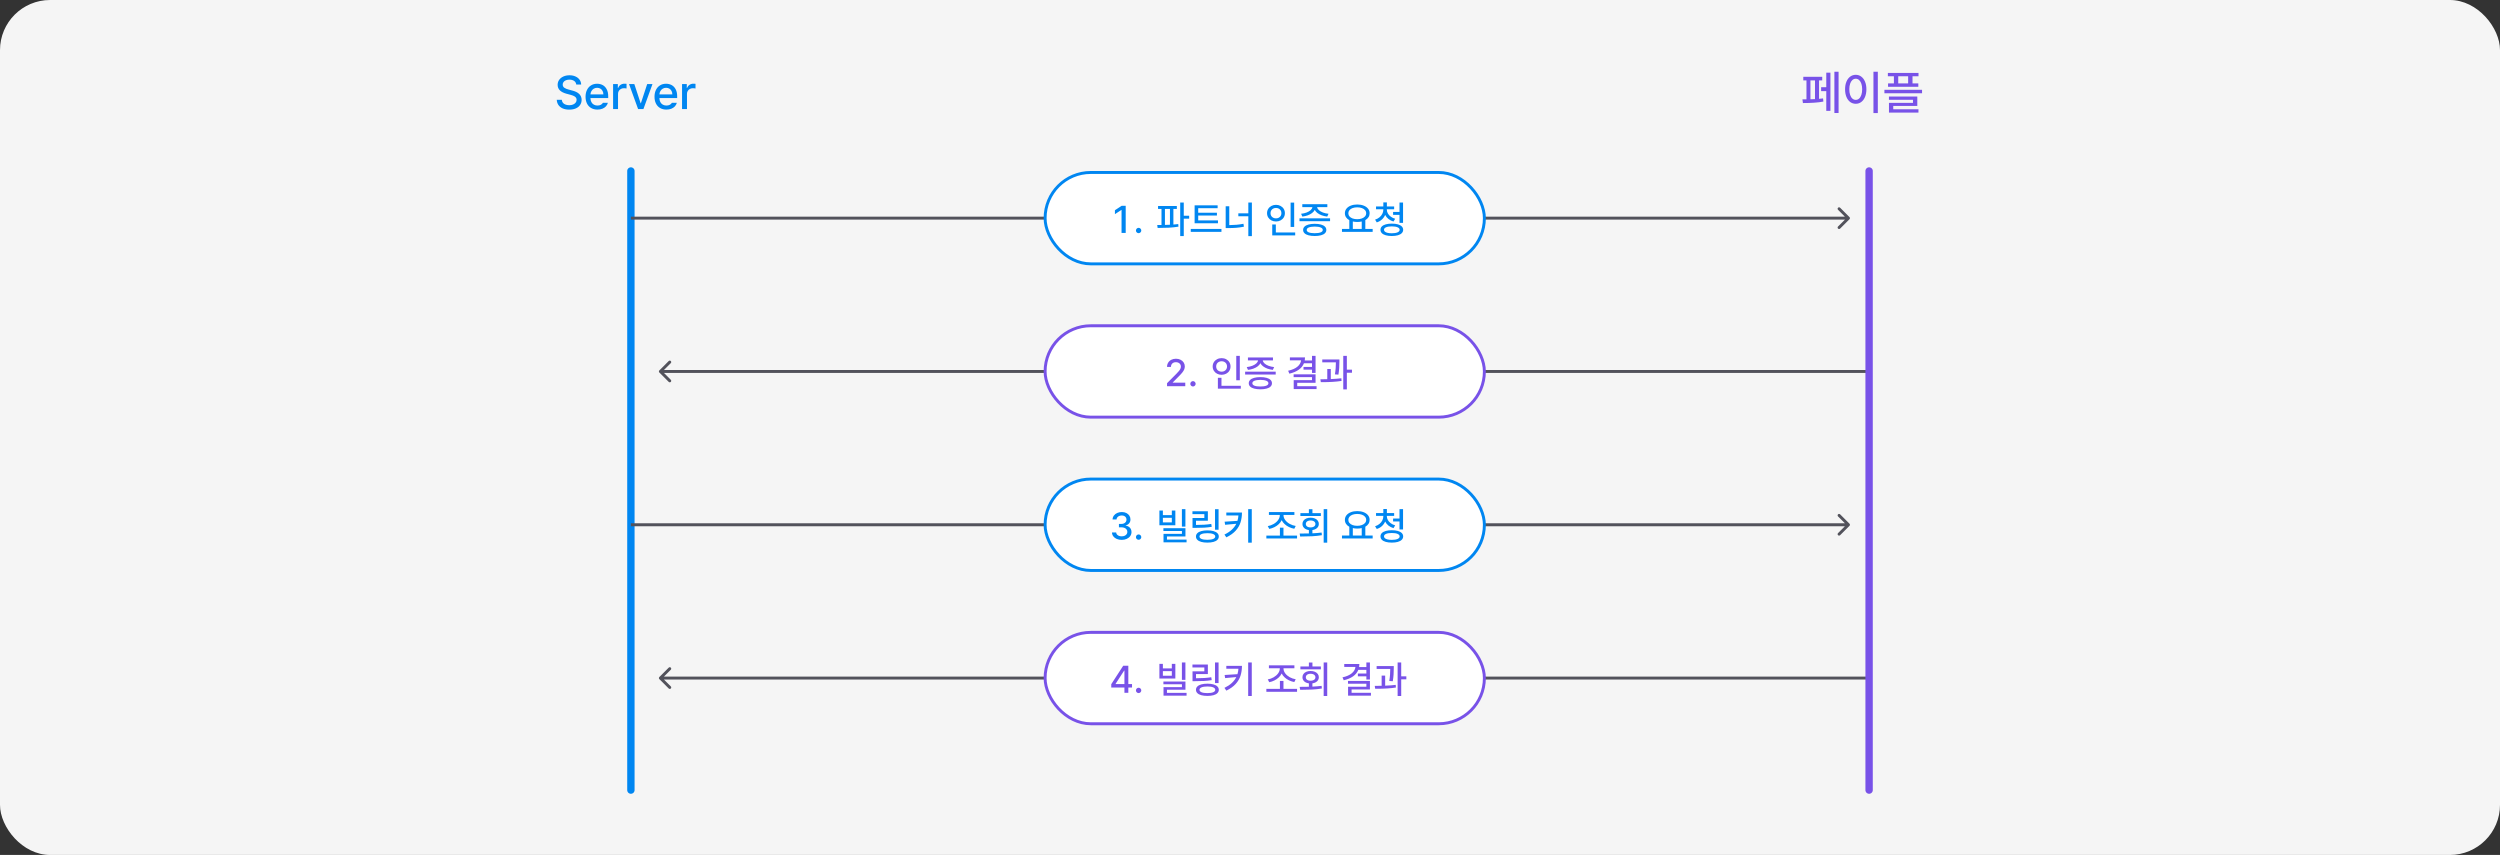 <svg width="848" height="290" viewBox="0 0 848 290" fill="none" xmlns="http://www.w3.org/2000/svg">
<rect x="0" y="0" width="848" height="290" fill="#333333" stroke="none"/>
<rect width="848" height="290" rx="17" fill="#F5F5F5"/>
<path d="M195.462 28.672C195.41 28.151 195.173 27.745 194.751 27.453C194.329 27.162 193.79 27.016 193.133 27.016C192.68 27.016 192.282 27.088 191.938 27.234C191.6 27.375 191.337 27.573 191.149 27.828C190.962 28.083 190.868 28.37 190.868 28.688C190.868 29.167 191.066 29.537 191.462 29.797C191.857 30.057 192.347 30.255 192.93 30.391L194.024 30.688C196.196 31.213 197.285 32.276 197.29 33.875C197.285 34.516 197.115 35.086 196.782 35.586C196.454 36.086 195.972 36.479 195.337 36.766C194.706 37.047 193.956 37.188 193.087 37.188C192.248 37.188 191.516 37.055 190.891 36.789C190.272 36.518 189.785 36.133 189.43 35.633C189.081 35.133 188.889 34.542 188.852 33.859H190.571C190.618 34.453 190.873 34.906 191.337 35.219C191.805 35.526 192.389 35.682 193.087 35.688C193.566 35.688 193.993 35.612 194.368 35.461C194.748 35.305 195.045 35.089 195.258 34.812C195.477 34.531 195.587 34.208 195.587 33.844C195.587 33.531 195.495 33.268 195.313 33.055C195.131 32.841 194.886 32.667 194.579 32.531C194.277 32.391 193.899 32.26 193.446 32.141L192.102 31.781C191.154 31.521 190.425 31.146 189.915 30.656C189.41 30.167 189.154 29.542 189.149 28.781C189.149 28.141 189.324 27.576 189.673 27.086C190.027 26.591 190.508 26.208 191.118 25.938C191.732 25.667 192.42 25.531 193.18 25.531C193.936 25.531 194.61 25.667 195.204 25.938C195.798 26.203 196.264 26.576 196.602 27.055C196.941 27.529 197.118 28.068 197.133 28.672H195.462ZM202.649 37.172C201.826 37.172 201.11 36.992 200.501 36.633C199.891 36.273 199.425 35.766 199.102 35.109C198.779 34.453 198.618 33.688 198.618 32.812C198.618 31.948 198.779 31.182 199.102 30.516C199.425 29.849 199.883 29.331 200.477 28.961C201.071 28.591 201.758 28.406 202.54 28.406C203.222 28.406 203.847 28.555 204.415 28.852C204.982 29.148 205.438 29.617 205.782 30.258C206.131 30.893 206.305 31.698 206.305 32.672V33.266H200.274C200.29 33.797 200.399 34.253 200.602 34.633C200.805 35.013 201.084 35.302 201.438 35.5C201.792 35.698 202.201 35.797 202.665 35.797C203.113 35.797 203.493 35.714 203.805 35.547C204.123 35.375 204.357 35.151 204.508 34.875H206.196C206.071 35.333 205.847 35.737 205.524 36.086C205.201 36.43 204.795 36.698 204.305 36.891C203.816 37.078 203.264 37.172 202.649 37.172ZM204.665 32.016C204.665 31.588 204.576 31.206 204.399 30.867C204.227 30.523 203.98 30.258 203.657 30.07C203.339 29.878 202.972 29.781 202.555 29.781C202.123 29.781 201.738 29.883 201.399 30.086C201.066 30.284 200.803 30.555 200.61 30.898C200.417 31.242 200.308 31.615 200.282 32.016H204.665ZM207.962 28.516H209.571V29.859H209.665C209.821 29.412 210.092 29.055 210.477 28.789C210.868 28.523 211.308 28.391 211.798 28.391C212.042 28.391 212.285 28.401 212.524 28.422V30.016C212.43 29.995 212.295 29.974 212.118 29.953C211.946 29.932 211.785 29.922 211.633 29.922C211.253 29.922 210.912 30.005 210.61 30.172C210.308 30.333 210.068 30.56 209.891 30.852C209.719 31.138 209.633 31.463 209.633 31.828V37H207.962V28.516ZM218.243 37H216.446L213.368 28.516H215.165L217.305 35.031H217.383L219.524 28.516H221.321L218.243 37ZM226.04 37.172C225.217 37.172 224.501 36.992 223.891 36.633C223.282 36.273 222.816 35.766 222.493 35.109C222.17 34.453 222.008 33.688 222.008 32.812C222.008 31.948 222.17 31.182 222.493 30.516C222.816 29.849 223.274 29.331 223.868 28.961C224.462 28.591 225.149 28.406 225.93 28.406C226.613 28.406 227.238 28.555 227.805 28.852C228.373 29.148 228.829 29.617 229.173 30.258C229.522 30.893 229.696 31.698 229.696 32.672V33.266H223.665C223.68 33.797 223.79 34.253 223.993 34.633C224.196 35.013 224.475 35.302 224.829 35.5C225.183 35.698 225.592 35.797 226.055 35.797C226.503 35.797 226.883 35.714 227.196 35.547C227.514 35.375 227.748 35.151 227.899 34.875H229.587C229.462 35.333 229.238 35.737 228.915 36.086C228.592 36.43 228.186 36.698 227.696 36.891C227.206 37.078 226.654 37.172 226.04 37.172ZM228.055 32.016C228.055 31.588 227.967 31.206 227.79 30.867C227.618 30.523 227.37 30.258 227.048 30.07C226.73 29.878 226.363 29.781 225.946 29.781C225.514 29.781 225.128 29.883 224.79 30.086C224.456 30.284 224.193 30.555 224.001 30.898C223.808 31.242 223.699 31.615 223.673 32.016H228.055ZM231.352 28.516H232.962V29.859H233.055C233.212 29.412 233.482 29.055 233.868 28.789C234.258 28.523 234.699 28.391 235.188 28.391C235.433 28.391 235.675 28.401 235.915 28.422V30.016C235.821 29.995 235.686 29.974 235.508 29.953C235.337 29.932 235.175 29.922 235.024 29.922C234.644 29.922 234.303 30.005 234.001 30.172C233.699 30.333 233.459 30.56 233.282 30.852C233.11 31.138 233.024 31.463 233.024 31.828V37H231.352V28.516Z" fill="#0086F1"/>
<path d="M623.646 38.328H622.224V24.328H623.646V38.328ZM611.38 33.703C611.964 33.703 612.422 33.7 612.755 33.695V27.266H611.677V26.047H618.099V27.266H617.021V33.523C617.412 33.492 617.865 33.443 618.38 33.375L618.49 34.453C616.797 34.786 614.485 34.953 611.552 34.953L611.38 33.703ZM614.099 33.672C614.448 33.667 614.964 33.648 615.646 33.617V27.266H614.099V33.672ZM617.724 29.578H619.474V24.641H620.88V37.609H619.474V30.906H617.724V29.578ZM636.958 38.359H635.474V24.328H636.958V38.359ZM625.849 30.281C625.849 29.302 626.003 28.443 626.31 27.703C626.617 26.958 627.044 26.385 627.591 25.984C628.143 25.578 628.771 25.375 629.474 25.375C630.167 25.375 630.787 25.578 631.333 25.984C631.88 26.385 632.307 26.958 632.615 27.703C632.927 28.443 633.083 29.302 633.083 30.281C633.083 31.271 632.927 32.138 632.615 32.883C632.307 33.628 631.88 34.2 631.333 34.602C630.787 35.003 630.167 35.203 629.474 35.203C628.771 35.203 628.143 35.003 627.591 34.602C627.044 34.2 626.617 33.628 626.31 32.883C626.003 32.138 625.849 31.271 625.849 30.281ZM627.287 30.281C627.287 31.01 627.378 31.646 627.56 32.188C627.742 32.729 627.998 33.146 628.326 33.438C628.659 33.729 629.042 33.875 629.474 33.875C629.901 33.875 630.279 33.729 630.607 33.438C630.935 33.146 631.19 32.729 631.373 32.188C631.555 31.646 631.646 31.01 631.646 30.281C631.646 29.562 631.555 28.935 631.373 28.398C631.19 27.857 630.935 27.44 630.607 27.148C630.279 26.852 629.901 26.703 629.474 26.703C629.042 26.703 628.659 26.852 628.326 27.148C627.998 27.44 627.742 27.857 627.56 28.398C627.378 28.935 627.287 29.562 627.287 30.281ZM650.755 25.875H648.724V28.297H650.693V29.438H640.427V28.297H642.412V25.875H640.365V24.75H650.755V25.875ZM639.193 30.469H651.958V31.641H639.193V30.469ZM640.724 32.734H650.349V35.938H642.193V37.062H650.74V38.188H640.74V34.891H648.88V33.844H640.724V32.734ZM647.24 28.297V25.875H643.88V28.297H647.24Z" fill="#7852E8"/>
<path d="M223.646 125.646C223.451 125.842 223.451 126.158 223.646 126.354L226.828 129.536C227.024 129.731 227.34 129.731 227.536 129.536C227.731 129.34 227.731 129.024 227.536 128.828L224.707 126L227.536 123.172C227.731 122.976 227.731 122.66 227.536 122.464C227.34 122.269 227.024 122.269 226.828 122.464L223.646 125.646ZM224 126.5L634 126.5L634 125.5L224 125.5L224 126.5Z" fill="#52525B"/>
<path d="M223.646 229.646C223.451 229.842 223.451 230.158 223.646 230.354L226.828 233.536C227.024 233.731 227.34 233.731 227.536 233.536C227.731 233.34 227.731 233.024 227.536 232.828L224.707 230L227.536 227.172C227.731 226.976 227.731 226.66 227.536 226.464C227.34 226.269 227.024 226.269 226.828 226.464L223.646 229.646ZM224 230.5L634 230.5L634 229.5L224 229.5L224 230.5Z" fill="#52525B"/>
<path d="M214 58L214 268" stroke="#0086F1" stroke-width="2.5" stroke-linecap="round"/>
<rect x="354.5" y="110.5" width="149" height="31" rx="15.5" fill="white" stroke="#7852E8"/>
<rect x="354.5" y="214.5" width="149" height="31" rx="15.5" fill="white" stroke="#7852E8"/>
<path d="M627.354 74.354C627.549 74.158 627.549 73.842 627.354 73.647L624.172 70.465C623.976 70.269 623.66 70.269 623.464 70.465C623.269 70.66 623.269 70.976 623.464 71.172L626.293 74L623.464 76.829C623.269 77.024 623.269 77.34 623.464 77.536C623.66 77.731 623.976 77.731 624.172 77.536L627.354 74.354ZM214 74.5L420.5 74.5L420.5 73.5L214 73.5L214 74.5ZM420.5 74.5L627 74.5L627 73.5L420.5 73.5L420.5 74.5Z" fill="#52525B"/>
<path d="M627.354 178.354C627.549 178.158 627.549 177.842 627.354 177.646L624.172 174.465C623.976 174.269 623.66 174.269 623.464 174.465C623.269 174.66 623.269 174.976 623.464 175.172L626.293 178L623.464 180.828C623.269 181.024 623.269 181.34 623.464 181.536C623.66 181.731 623.976 181.731 624.172 181.536L627.354 178.354ZM214 178.5L420.5 178.5L420.5 177.5L214 177.5L214 178.5ZM420.5 178.5L627 178.5L627 177.5L420.5 177.5L420.5 178.5Z" fill="#52525B"/>
<path d="M395.86 129.984L399.047 126.772C399.432 126.375 399.726 126.053 399.929 125.808C400.132 125.558 400.287 125.317 400.392 125.084C400.502 124.847 400.557 124.597 400.557 124.335C400.557 124.039 400.483 123.778 400.335 123.554C400.187 123.33 399.984 123.156 399.726 123.034C399.468 122.911 399.178 122.85 398.856 122.85C398.518 122.85 398.221 122.917 397.967 123.053C397.718 123.188 397.523 123.379 397.384 123.624C397.248 123.865 397.18 124.149 397.18 124.475H395.86C395.856 123.924 395.983 123.438 396.241 123.015C396.499 122.591 396.859 122.264 397.32 122.031C397.781 121.798 398.302 121.682 398.882 121.682C399.461 121.682 399.978 121.796 400.43 122.024C400.887 122.249 401.243 122.56 401.497 122.958C401.755 123.355 401.886 123.802 401.89 124.297C401.886 124.648 401.818 124.987 401.687 125.312C401.556 125.634 401.332 125.994 401.014 126.392C400.697 126.785 400.248 127.268 399.669 127.839L397.802 129.73V129.807H402.043V131H395.86V129.984ZM404.658 131.089C404.497 131.089 404.347 131.049 404.207 130.968C404.072 130.888 403.962 130.78 403.877 130.645C403.797 130.509 403.757 130.361 403.757 130.2C403.757 130.035 403.797 129.883 403.877 129.743C403.958 129.604 404.065 129.493 404.201 129.413C404.341 129.328 404.493 129.286 404.658 129.286C404.819 129.286 404.967 129.326 405.102 129.407C405.242 129.487 405.352 129.597 405.432 129.737C405.517 129.876 405.559 130.027 405.559 130.188C405.559 130.348 405.517 130.499 405.432 130.638C405.352 130.774 405.242 130.884 405.102 130.968C404.967 131.049 404.819 131.089 404.658 131.089ZM420.544 128.981H419.338V120.717H420.544V128.981ZM411.34 124.297C411.34 123.759 411.473 123.277 411.74 122.85C412.006 122.422 412.37 122.088 412.832 121.847C413.293 121.601 413.807 121.479 414.374 121.479C414.941 121.479 415.453 121.601 415.91 121.847C416.371 122.088 416.733 122.422 416.996 122.85C417.262 123.277 417.396 123.759 417.396 124.297C417.396 124.843 417.262 125.332 416.996 125.763C416.733 126.191 416.371 126.525 415.91 126.766C415.453 127.007 414.941 127.128 414.374 127.128C413.807 127.128 413.293 127.007 412.832 126.766C412.37 126.525 412.006 126.191 411.74 125.763C411.473 125.332 411.34 124.843 411.34 124.297ZM412.521 124.297C412.521 124.648 412.599 124.959 412.755 125.23C412.916 125.497 413.138 125.704 413.422 125.852C413.705 126 414.023 126.074 414.374 126.074C414.721 126.074 415.034 126 415.313 125.852C415.593 125.704 415.813 125.497 415.974 125.23C416.134 124.959 416.215 124.648 416.215 124.297C416.215 123.954 416.134 123.649 415.974 123.383C415.813 123.112 415.593 122.903 415.313 122.754C415.034 122.606 414.721 122.532 414.374 122.532C414.023 122.532 413.705 122.606 413.422 122.754C413.138 122.903 412.916 123.112 412.755 123.383C412.599 123.649 412.521 123.954 412.521 124.297ZM413.104 128.144H414.323V130.86H420.887V131.838H413.104V128.144ZM432.719 127.039H422.347V126.062H432.719V127.039ZM422.893 124.513C423.574 124.441 424.198 124.297 424.765 124.081C425.332 123.861 425.789 123.592 426.136 123.275C426.483 122.958 426.678 122.617 426.72 122.253H423.299V121.263H431.792V122.253H428.333C428.379 122.617 428.574 122.958 428.917 123.275C429.264 123.592 429.721 123.861 430.288 124.081C430.859 124.297 431.492 124.441 432.186 124.513L431.754 125.465C431.094 125.389 430.48 125.249 429.913 125.046C429.35 124.839 428.864 124.578 428.453 124.265C428.043 123.952 427.736 123.599 427.533 123.205C427.325 123.599 427.016 123.952 426.606 124.265C426.195 124.578 425.707 124.839 425.14 125.046C424.577 125.249 423.967 125.389 423.312 125.465L422.893 124.513ZM423.578 129.997C423.578 129.561 423.735 129.187 424.048 128.874C424.361 128.56 424.814 128.323 425.406 128.163C425.999 127.998 426.705 127.915 427.526 127.915C428.339 127.915 429.039 127.998 429.627 128.163C430.216 128.323 430.666 128.56 430.979 128.874C431.293 129.187 431.449 129.561 431.449 129.997C431.449 130.433 431.293 130.805 430.979 131.114C430.666 131.423 430.216 131.656 429.627 131.812C429.043 131.973 428.343 132.054 427.526 132.054C426.705 132.054 425.999 131.973 425.406 131.812C424.814 131.656 424.361 131.423 424.048 131.114C423.735 130.805 423.578 130.433 423.578 129.997ZM424.797 129.997C424.793 130.353 425.023 130.625 425.489 130.816C425.958 131.006 426.623 131.102 427.482 131.102C428.362 131.102 429.041 131.008 429.52 130.822C430.002 130.632 430.243 130.357 430.243 129.997C430.243 129.633 430.006 129.354 429.532 129.159C429.062 128.965 428.394 128.863 427.526 128.854C426.65 128.863 425.975 128.965 425.501 129.159C425.028 129.354 424.793 129.633 424.797 129.997ZM446.239 126.493H445.033V125.401H442.151V124.462H445.033V123.23H442.291C441.944 124.102 441.352 124.832 440.514 125.42C439.68 126.009 438.626 126.451 437.353 126.747L436.934 125.757C438.279 125.461 439.322 125.008 440.063 124.398C440.808 123.789 441.231 123.061 441.333 122.215H437.53V121.225H442.659C442.659 121.589 442.627 121.94 442.564 122.278H445.033V120.704H446.239V126.493ZM438.8 126.976H446.239V129.857H440.019V131H446.582V131.965H438.825V128.943H445.033V127.928H438.8V126.976ZM454.326 122.621C454.322 123.379 454.301 124.09 454.263 124.754C454.225 125.418 454.136 126.193 453.996 127.077L452.803 126.988C452.934 126.18 453.021 125.454 453.063 124.811C453.105 124.168 453.129 123.531 453.133 122.9H448.512V121.923H454.326V122.621ZM447.877 128.651C448.914 128.643 449.692 128.632 450.213 128.62V125.173H451.406V128.582C452.849 128.522 454.043 128.431 454.986 128.309L455.05 129.21C453.319 129.489 451.15 129.629 448.543 129.629H448.017L447.877 128.651ZM455.634 120.704H456.853V125.401H458.592V126.43H456.853V132.079H455.634V120.704Z" fill="#7852E8"/>
<path d="M376.938 232.08L381 225.809H382.727V232.029H383.984V233.21H382.727V235H381.406V233.21H376.938V232.08ZM381.406 232.029V227.472H381.305L378.41 231.953V232.029H381.406ZM386.218 235.089C386.057 235.089 385.907 235.049 385.767 234.968C385.632 234.888 385.522 234.78 385.437 234.645C385.357 234.509 385.317 234.361 385.317 234.2C385.317 234.035 385.357 233.883 385.437 233.743C385.518 233.604 385.626 233.493 385.761 233.413C385.901 233.328 386.053 233.286 386.218 233.286C386.379 233.286 386.527 233.326 386.662 233.407C386.802 233.487 386.912 233.597 386.992 233.737C387.077 233.876 387.119 234.027 387.119 234.188C387.119 234.348 387.077 234.499 386.992 234.638C386.912 234.774 386.802 234.884 386.662 234.968C386.527 235.049 386.379 235.089 386.218 235.089ZM402.091 230.62H400.898V224.704H402.091V230.62ZM393.268 225.174H394.449V226.723H397.483V225.174H398.676V230.163H393.268V225.174ZM397.483 229.198V227.649H394.449V229.198H397.483ZM394.626 231.166H402.104V233.959H395.833V235.025H402.485V235.965H394.665V233.083H400.911V232.105H394.626V231.166ZM413.339 231.687H412.133V224.717H413.339V231.687ZM404.478 225.415H409.708V228.64H405.684V230.062C406.759 230.053 407.686 230.026 408.464 229.979C409.243 229.932 410.043 229.846 410.864 229.719L411.016 230.696C410.144 230.84 409.296 230.935 408.471 230.982C407.646 231.028 406.64 231.052 405.456 231.052H404.503V227.713H408.515V226.405H404.478V225.415ZM405.671 233.984C405.671 233.544 405.826 233.17 406.135 232.861C406.444 232.548 406.888 232.311 407.468 232.15C408.052 231.985 408.744 231.902 409.543 231.902C410.343 231.902 411.033 231.985 411.613 232.15C412.193 232.311 412.637 232.548 412.946 232.861C413.259 233.17 413.416 233.544 413.416 233.984C413.416 234.42 413.259 234.793 412.946 235.102C412.637 235.415 412.193 235.652 411.613 235.812C411.033 235.973 410.343 236.054 409.543 236.054C408.744 236.054 408.052 235.973 407.468 235.812C406.888 235.652 406.444 235.415 406.135 235.102C405.826 234.793 405.671 234.42 405.671 233.984ZM406.865 233.984C406.869 234.34 407.102 234.615 407.563 234.81C408.024 235.004 408.672 235.102 409.505 235.102C410.364 235.102 411.029 235.006 411.499 234.816C411.972 234.621 412.209 234.344 412.209 233.984C412.209 233.625 411.979 233.347 411.518 233.153C411.056 232.954 410.411 232.854 409.582 232.854C408.718 232.854 408.05 232.952 407.576 233.146C407.106 233.341 406.869 233.62 406.865 233.984ZM421.274 225.859C421.27 227.061 421.109 228.166 420.792 229.173C420.478 230.18 419.932 231.117 419.154 231.985C418.375 232.852 417.317 233.612 415.98 234.264L415.333 233.324C416.331 232.838 417.159 232.292 417.814 231.687C418.475 231.077 418.987 230.402 419.351 229.662L415.561 230.011L415.396 228.957L419.738 228.678C419.916 228.119 420.028 227.506 420.074 226.837H415.967V225.859H421.274ZM423.381 224.704H424.6V236.079H423.381V224.704ZM439.961 234.657H429.551V233.667H434.147V230.976H435.353V233.667H439.961V234.657ZM430.034 230.455C430.736 230.337 431.401 230.095 432.027 229.731C432.653 229.368 433.157 228.925 433.538 228.405C433.918 227.88 434.109 227.336 434.109 226.773V226.672H430.415V225.682H439.06V226.672H435.366V226.773C435.366 227.336 435.556 227.876 435.937 228.392C436.322 228.908 436.832 229.346 437.467 229.706C438.106 230.062 438.785 230.294 439.504 230.404L439.022 231.356C438.404 231.242 437.814 231.052 437.251 230.785C436.692 230.514 436.195 230.18 435.759 229.782C435.323 229.384 434.985 228.94 434.744 228.449C434.507 228.944 434.172 229.395 433.741 229.801C433.309 230.203 432.816 230.542 432.262 230.817C431.712 231.092 431.134 231.289 430.529 231.407L430.034 230.455ZM450.194 236.079H448.988V224.704H450.194V236.079ZM440.85 232.981C442.221 232.973 443.262 232.96 443.973 232.943V231.801C443.533 231.742 443.148 231.619 442.818 231.433C442.488 231.246 442.234 231.007 442.056 230.715C441.878 230.423 441.79 230.095 441.79 229.731C441.79 229.308 441.904 228.936 442.132 228.614C442.361 228.293 442.685 228.043 443.104 227.865C443.522 227.688 444.003 227.599 444.544 227.599C445.095 227.599 445.581 227.688 446.004 227.865C446.428 228.043 446.758 228.293 446.995 228.614C447.232 228.936 447.35 229.308 447.35 229.731C447.35 230.091 447.259 230.417 447.077 230.709C446.899 230.997 446.646 231.234 446.315 231.42C445.99 231.606 445.607 231.731 445.167 231.794V232.899C446.385 232.84 447.426 232.753 448.29 232.639L448.378 233.54C447.316 233.718 446.212 233.836 445.065 233.896C443.918 233.955 442.706 233.984 441.428 233.984H441.015L440.85 232.981ZM441.091 226.062H443.973V224.729H445.179V226.062H448.036V227.027H441.091V226.062ZM442.932 229.731C442.928 229.968 442.991 230.176 443.123 230.354C443.258 230.527 443.446 230.662 443.688 230.76C443.933 230.853 444.212 230.899 444.525 230.899C444.855 230.899 445.145 230.853 445.395 230.76C445.649 230.667 445.846 230.533 445.985 230.36C446.125 230.182 446.195 229.973 446.195 229.731C446.195 229.49 446.125 229.281 445.985 229.103C445.85 228.921 445.657 228.781 445.408 228.684C445.158 228.587 444.87 228.538 444.544 228.538C444.227 228.538 443.946 228.587 443.7 228.684C443.455 228.781 443.264 228.921 443.129 229.103C442.993 229.281 442.928 229.49 442.932 229.731ZM464.679 230.493H463.473V229.401H460.591V228.462H463.473V227.23H460.731C460.384 228.102 459.792 228.832 458.954 229.42C458.12 230.009 457.066 230.451 455.792 230.747L455.374 229.757C456.719 229.461 457.762 229.008 458.503 228.398C459.248 227.789 459.671 227.061 459.772 226.215H455.97V225.225H461.099C461.099 225.589 461.067 225.94 461.004 226.278H463.473V224.704H464.679V230.493ZM457.24 230.976H464.679V233.857H458.458V235H465.022V235.965H457.265V232.943H463.473V231.928H457.24V230.976ZM472.766 226.621C472.762 227.379 472.741 228.09 472.703 228.754C472.665 229.418 472.576 230.193 472.436 231.077L471.243 230.988C471.374 230.18 471.461 229.454 471.503 228.811C471.545 228.168 471.569 227.531 471.573 226.9H466.952V225.923H472.766V226.621ZM466.317 232.651C467.354 232.643 468.132 232.632 468.653 232.62V229.173H469.846V232.582C471.289 232.522 472.483 232.431 473.426 232.309L473.49 233.21C471.759 233.489 469.59 233.629 466.983 233.629H466.457L466.317 232.651ZM474.074 224.704H475.292V229.401H477.032V230.43H475.292V236.079H474.074V224.704Z" fill="#7852E8"/>
<path d="M634 58L634 268" stroke="#7852E8" stroke-width="2.5" stroke-linecap="round"/>
<rect x="354.5" y="58.5" width="149" height="31" rx="15.5" fill="white" stroke="#0086F1"/>
<rect x="354.5" y="162.5" width="149" height="31" rx="15.5" fill="white" stroke="#0086F1"/>
<path d="M381.838 79H380.429V71.205H380.378L378.182 72.64V71.307L380.467 69.809H381.838V79ZM386.218 79.089C386.057 79.089 385.907 79.049 385.767 78.968C385.632 78.888 385.522 78.78 385.437 78.644C385.357 78.509 385.317 78.361 385.317 78.2C385.317 78.035 385.357 77.883 385.437 77.743C385.518 77.603 385.626 77.493 385.761 77.413C385.901 77.329 386.053 77.286 386.218 77.286C386.379 77.286 386.527 77.326 386.662 77.407C386.802 77.487 386.912 77.597 386.992 77.737C387.077 77.876 387.119 78.027 387.119 78.188C387.119 78.348 387.077 78.499 386.992 78.638C386.912 78.774 386.802 78.884 386.662 78.968C386.527 79.049 386.379 79.089 386.218 79.089ZM399.184 70.862H398.016V76.163C398.638 76.112 399.188 76.059 399.667 76.004L399.73 76.88C398.672 77.058 397.565 77.176 396.41 77.235C395.255 77.29 394.009 77.32 392.671 77.324L392.532 76.321C392.819 76.321 393.302 76.317 393.979 76.309V70.862H392.811V69.872H399.184V70.862ZM395.147 76.29C395.714 76.277 396.281 76.258 396.848 76.232V70.862H395.147V76.29ZM400.327 68.704H401.533V73.186H403.361V74.176H401.533V80.079H400.327V68.704ZM413.136 75.725H405.214V69.644H413.022V70.621H406.433V72.157H412.781V73.109H406.433V74.76H413.136V75.725ZM403.907 77.654H414.317V78.644H403.907V77.654ZM424.638 80.105H423.432V73.363H420.042V72.373H423.432V68.704H424.638V80.105ZM415.751 69.961H416.97V76.359C417.859 76.347 418.688 76.306 419.458 76.239C420.229 76.171 421.003 76.059 421.782 75.902L421.934 76.893C421.062 77.07 420.205 77.195 419.363 77.267C418.525 77.335 417.626 77.367 416.666 77.362H415.751V69.961ZM438.984 76.981H437.778V68.717H438.984V76.981ZM429.78 72.297C429.78 71.759 429.913 71.277 430.18 70.85C430.446 70.422 430.81 70.088 431.271 69.847C431.733 69.601 432.247 69.478 432.814 69.478C433.381 69.478 433.893 69.601 434.35 69.847C434.811 70.088 435.173 70.422 435.436 70.85C435.702 71.277 435.835 71.759 435.835 72.297C435.835 72.843 435.702 73.332 435.436 73.763C435.173 74.191 434.811 74.525 434.35 74.766C433.893 75.007 433.381 75.128 432.814 75.128C432.247 75.128 431.733 75.007 431.271 74.766C430.81 74.525 430.446 74.191 430.18 73.763C429.913 73.332 429.78 72.843 429.78 72.297ZM430.96 72.297C430.96 72.648 431.039 72.959 431.195 73.23C431.356 73.497 431.578 73.704 431.862 73.852C432.145 74 432.463 74.074 432.814 74.074C433.161 74.074 433.474 74 433.753 73.852C434.033 73.704 434.253 73.497 434.414 73.23C434.574 72.959 434.655 72.648 434.655 72.297C434.655 71.954 434.574 71.649 434.414 71.383C434.253 71.112 434.033 70.903 433.753 70.754C433.474 70.606 433.161 70.532 432.814 70.532C432.463 70.532 432.145 70.606 431.862 70.754C431.578 70.903 431.356 71.112 431.195 71.383C431.039 71.649 430.96 71.954 430.96 72.297ZM431.544 76.144H432.763V78.86H439.327V79.838H431.544V76.144ZM451.159 75.039H440.787V74.061H451.159V75.039ZM441.333 72.513C442.014 72.441 442.638 72.297 443.205 72.081C443.772 71.861 444.229 71.592 444.576 71.275C444.923 70.957 445.118 70.617 445.16 70.253H441.739V69.263H450.232V70.253H446.772C446.819 70.617 447.014 70.957 447.356 71.275C447.703 71.592 448.16 71.861 448.728 72.081C449.299 72.297 449.931 72.441 450.625 72.513L450.194 73.465C449.534 73.389 448.92 73.249 448.353 73.046C447.79 72.838 447.304 72.578 446.893 72.265C446.483 71.952 446.176 71.599 445.973 71.205C445.765 71.599 445.456 71.952 445.046 72.265C444.635 72.578 444.147 72.838 443.58 73.046C443.017 73.249 442.407 73.389 441.751 73.465L441.333 72.513ZM442.018 77.997C442.018 77.561 442.175 77.187 442.488 76.874C442.801 76.56 443.254 76.323 443.846 76.163C444.439 75.998 445.145 75.915 445.966 75.915C446.779 75.915 447.479 75.998 448.067 76.163C448.656 76.323 449.106 76.56 449.419 76.874C449.733 77.187 449.889 77.561 449.889 77.997C449.889 78.433 449.733 78.805 449.419 79.114C449.106 79.423 448.656 79.656 448.067 79.812C447.483 79.973 446.783 80.054 445.966 80.054C445.145 80.054 444.439 79.973 443.846 79.812C443.254 79.656 442.801 79.423 442.488 79.114C442.175 78.805 442.018 78.433 442.018 77.997ZM443.237 77.997C443.233 78.353 443.463 78.626 443.929 78.816C444.398 79.006 445.063 79.102 445.922 79.102C446.802 79.102 447.481 79.008 447.959 78.822C448.442 78.632 448.683 78.357 448.683 77.997C448.683 77.633 448.446 77.354 447.972 77.159C447.502 76.965 446.834 76.863 445.966 76.855C445.09 76.863 444.415 76.965 443.941 77.159C443.467 77.354 443.233 77.633 443.237 77.997ZM465.606 78.657H455.196V77.654H457.684V74.684C457.206 74.421 456.836 74.089 456.573 73.687C456.311 73.285 456.182 72.834 456.186 72.335C456.186 71.747 456.364 71.228 456.719 70.78C457.075 70.331 457.57 69.984 458.205 69.739C458.844 69.489 459.567 69.364 460.375 69.364C461.184 69.364 461.907 69.489 462.546 69.739C463.185 69.984 463.683 70.331 464.038 70.78C464.398 71.228 464.578 71.747 464.578 72.335C464.578 72.83 464.451 73.276 464.197 73.674C463.943 74.068 463.583 74.396 463.118 74.658V77.654H465.606V78.657ZM457.354 72.335C457.354 72.737 457.481 73.09 457.735 73.395C457.989 73.7 458.344 73.937 458.801 74.106C459.258 74.271 459.783 74.353 460.375 74.353C460.964 74.353 461.486 74.269 461.943 74.1C462.405 73.93 462.764 73.695 463.022 73.395C463.281 73.09 463.41 72.737 463.41 72.335C463.41 71.933 463.281 71.582 463.022 71.281C462.764 70.977 462.405 70.742 461.943 70.577C461.486 70.412 460.964 70.329 460.375 70.329C459.783 70.329 459.258 70.412 458.801 70.577C458.344 70.742 457.989 70.977 457.735 71.281C457.481 71.582 457.354 71.933 457.354 72.335ZM461.899 77.654V75.128C461.425 75.238 460.917 75.293 460.375 75.293C459.842 75.293 459.343 75.238 458.877 75.128V77.654H461.899ZM470.417 71.129C470.417 71.573 470.534 72.001 470.767 72.411C470.999 72.822 471.329 73.183 471.757 73.497C472.184 73.81 472.681 74.045 473.249 74.201L472.677 75.141C472.026 74.954 471.456 74.669 470.97 74.284C470.483 73.894 470.109 73.433 469.846 72.9C469.592 73.497 469.222 74.017 468.735 74.461C468.249 74.901 467.671 75.225 467.002 75.433L466.431 74.506C466.998 74.324 467.491 74.061 467.91 73.719C468.333 73.376 468.657 72.98 468.881 72.532C469.11 72.083 469.224 71.616 469.224 71.129V70.989H466.749V70.024H469.224V68.653H470.43V70.024H472.893V70.989H470.417V71.129ZM468.259 77.946C468.259 77.506 468.412 77.13 468.716 76.816C469.025 76.503 469.467 76.264 470.043 76.099C470.623 75.934 471.31 75.852 472.106 75.852C472.897 75.852 473.581 75.934 474.156 76.099C474.736 76.264 475.18 76.503 475.489 76.816C475.798 77.13 475.953 77.506 475.953 77.946C475.953 78.391 475.796 78.769 475.483 79.082C475.174 79.4 474.732 79.641 474.156 79.806C473.581 79.971 472.897 80.054 472.106 80.054C471.315 80.054 470.629 79.971 470.049 79.806C469.47 79.641 469.025 79.4 468.716 79.082C468.412 78.765 468.259 78.386 468.259 77.946ZM469.453 77.946C469.453 78.192 469.556 78.403 469.764 78.581C469.975 78.755 470.28 78.89 470.678 78.987C471.076 79.08 471.552 79.127 472.106 79.127C472.94 79.123 473.589 79.017 474.055 78.81C474.52 78.602 474.755 78.314 474.759 77.946C474.755 77.578 474.52 77.295 474.055 77.096C473.593 76.893 472.944 76.791 472.106 76.791C471.268 76.791 470.614 76.893 470.145 77.096C469.679 77.295 469.448 77.578 469.453 77.946ZM472.538 71.891H474.708V68.704H475.915V75.598H474.708V72.881H472.538V71.891Z" fill="#0086F1"/>
<path d="M380.492 183.127C379.866 183.127 379.303 183.021 378.804 182.81C378.309 182.598 377.917 182.302 377.63 181.921C377.346 181.536 377.196 181.096 377.179 180.601H378.601C378.618 180.863 378.709 181.096 378.874 181.299C379.043 181.498 379.267 181.652 379.547 181.762C379.826 181.868 380.137 181.921 380.48 181.921C380.848 181.921 381.176 181.86 381.464 181.737C381.756 181.61 381.984 181.432 382.149 181.204C382.314 180.975 382.397 180.715 382.397 180.423C382.397 180.118 382.314 179.849 382.149 179.617C381.988 179.38 381.751 179.196 381.438 179.064C381.125 178.929 380.755 178.861 380.327 178.861H379.54V177.719H380.327C380.674 177.719 380.981 177.66 381.248 177.541C381.519 177.418 381.728 177.247 381.876 177.027C382.029 176.807 382.105 176.551 382.105 176.259C382.105 175.979 382.039 175.734 381.908 175.522C381.777 175.311 381.591 175.146 381.349 175.027C381.108 174.909 380.827 174.85 380.505 174.85C380.196 174.85 379.906 174.905 379.635 175.015C379.369 175.125 379.153 175.283 378.988 175.491C378.823 175.694 378.736 175.929 378.728 176.195H377.382C377.395 175.709 377.541 175.275 377.82 174.894C378.104 174.509 378.482 174.211 378.956 173.999C379.43 173.787 379.951 173.682 380.518 173.682C381.106 173.682 381.622 173.794 382.067 174.018C382.511 174.242 382.854 174.547 383.095 174.932C383.336 175.313 383.455 175.73 383.45 176.183C383.455 176.699 383.311 177.137 383.019 177.497C382.727 177.856 382.329 178.1 381.825 178.227V178.29C382.24 178.349 382.596 178.478 382.892 178.677C383.192 178.872 383.419 179.124 383.571 179.433C383.728 179.742 383.806 180.089 383.806 180.474C383.806 180.977 383.662 181.432 383.374 181.838C383.091 182.24 382.695 182.556 382.187 182.784C381.684 183.013 381.119 183.127 380.492 183.127ZM386.218 183.089C386.057 183.089 385.907 183.049 385.767 182.968C385.632 182.888 385.522 182.78 385.437 182.645C385.357 182.509 385.317 182.361 385.317 182.2C385.317 182.035 385.357 181.883 385.437 181.743C385.518 181.604 385.626 181.493 385.761 181.413C385.901 181.328 386.053 181.286 386.218 181.286C386.379 181.286 386.527 181.326 386.662 181.407C386.802 181.487 386.912 181.597 386.992 181.737C387.077 181.876 387.119 182.027 387.119 182.188C387.119 182.348 387.077 182.499 386.992 182.638C386.912 182.774 386.802 182.884 386.662 182.968C386.527 183.049 386.379 183.089 386.218 183.089ZM402.091 178.62H400.898V172.704H402.091V178.62ZM393.268 173.174H394.449V174.723H397.483V173.174H398.676V178.163H393.268V173.174ZM397.483 177.198V175.649H394.449V177.198H397.483ZM394.626 179.166H402.104V181.959H395.833V183.025H402.485V183.965H394.665V181.083H400.911V180.105H394.626V179.166ZM413.339 179.687H412.133V172.717H413.339V179.687ZM404.478 173.415H409.708V176.64H405.684V178.062C406.759 178.053 407.686 178.026 408.464 177.979C409.243 177.932 410.043 177.846 410.864 177.719L411.016 178.696C410.144 178.84 409.296 178.935 408.471 178.982C407.646 179.028 406.64 179.052 405.456 179.052H404.503V175.713H408.515V174.405H404.478V173.415ZM405.671 181.984C405.671 181.544 405.826 181.17 406.135 180.861C406.444 180.548 406.888 180.311 407.468 180.15C408.052 179.985 408.744 179.902 409.543 179.902C410.343 179.902 411.033 179.985 411.613 180.15C412.193 180.311 412.637 180.548 412.946 180.861C413.259 181.17 413.416 181.544 413.416 181.984C413.416 182.42 413.259 182.793 412.946 183.102C412.637 183.415 412.193 183.652 411.613 183.812C411.033 183.973 410.343 184.054 409.543 184.054C408.744 184.054 408.052 183.973 407.468 183.812C406.888 183.652 406.444 183.415 406.135 183.102C405.826 182.793 405.671 182.42 405.671 181.984ZM406.865 181.984C406.869 182.34 407.102 182.615 407.563 182.81C408.024 183.004 408.672 183.102 409.505 183.102C410.364 183.102 411.029 183.006 411.499 182.816C411.972 182.621 412.209 182.344 412.209 181.984C412.209 181.625 411.979 181.347 411.518 181.153C411.056 180.954 410.411 180.854 409.582 180.854C408.718 180.854 408.05 180.952 407.576 181.146C407.106 181.341 406.869 181.62 406.865 181.984ZM421.274 173.859C421.27 175.061 421.109 176.166 420.792 177.173C420.478 178.18 419.932 179.117 419.154 179.985C418.375 180.852 417.317 181.612 415.98 182.264L415.333 181.324C416.331 180.838 417.159 180.292 417.814 179.687C418.475 179.077 418.987 178.402 419.351 177.662L415.561 178.011L415.396 176.957L419.738 176.678C419.916 176.119 420.028 175.506 420.074 174.837H415.967V173.859H421.274ZM423.381 172.704H424.6V184.079H423.381V172.704ZM439.961 182.657H429.551V181.667H434.147V178.976H435.353V181.667H439.961V182.657ZM430.034 178.455C430.736 178.337 431.401 178.095 432.027 177.731C432.653 177.368 433.157 176.925 433.538 176.405C433.918 175.88 434.109 175.336 434.109 174.773V174.672H430.415V173.682H439.06V174.672H435.366V174.773C435.366 175.336 435.556 175.876 435.937 176.392C436.322 176.908 436.832 177.346 437.467 177.706C438.106 178.062 438.785 178.294 439.504 178.404L439.022 179.356C438.404 179.242 437.814 179.052 437.251 178.785C436.692 178.514 436.195 178.18 435.759 177.782C435.323 177.384 434.985 176.94 434.744 176.449C434.507 176.944 434.172 177.395 433.741 177.801C433.309 178.203 432.816 178.542 432.262 178.817C431.712 179.092 431.134 179.289 430.529 179.407L430.034 178.455ZM450.194 184.079H448.988V172.704H450.194V184.079ZM440.85 180.981C442.221 180.973 443.262 180.96 443.973 180.943V179.801C443.533 179.742 443.148 179.619 442.818 179.433C442.488 179.246 442.234 179.007 442.056 178.715C441.878 178.423 441.79 178.095 441.79 177.731C441.79 177.308 441.904 176.936 442.132 176.614C442.361 176.293 442.685 176.043 443.104 175.865C443.522 175.688 444.003 175.599 444.544 175.599C445.095 175.599 445.581 175.688 446.004 175.865C446.428 176.043 446.758 176.293 446.995 176.614C447.232 176.936 447.35 177.308 447.35 177.731C447.35 178.091 447.259 178.417 447.077 178.709C446.899 178.997 446.646 179.234 446.315 179.42C445.99 179.606 445.607 179.731 445.167 179.794V180.899C446.385 180.84 447.426 180.753 448.29 180.639L448.378 181.54C447.316 181.718 446.212 181.836 445.065 181.896C443.918 181.955 442.706 181.984 441.428 181.984H441.015L440.85 180.981ZM441.091 174.062H443.973V172.729H445.179V174.062H448.036V175.027H441.091V174.062ZM442.932 177.731C442.928 177.968 442.991 178.176 443.123 178.354C443.258 178.527 443.446 178.662 443.688 178.76C443.933 178.853 444.212 178.899 444.525 178.899C444.855 178.899 445.145 178.853 445.395 178.76C445.649 178.667 445.846 178.533 445.985 178.36C446.125 178.182 446.195 177.973 446.195 177.731C446.195 177.49 446.125 177.281 445.985 177.103C445.85 176.921 445.657 176.781 445.408 176.684C445.158 176.587 444.87 176.538 444.544 176.538C444.227 176.538 443.946 176.587 443.7 176.684C443.455 176.781 443.264 176.921 443.129 177.103C442.993 177.281 442.928 177.49 442.932 177.731ZM465.606 182.657H455.196V181.654H457.684V178.684C457.206 178.421 456.836 178.089 456.573 177.687C456.311 177.285 456.182 176.834 456.186 176.335C456.186 175.747 456.364 175.228 456.719 174.78C457.075 174.331 457.57 173.984 458.205 173.739C458.844 173.489 459.567 173.364 460.375 173.364C461.184 173.364 461.907 173.489 462.546 173.739C463.185 173.984 463.683 174.331 464.038 174.78C464.398 175.228 464.578 175.747 464.578 176.335C464.578 176.83 464.451 177.277 464.197 177.674C463.943 178.068 463.583 178.396 463.118 178.658V181.654H465.606V182.657ZM457.354 176.335C457.354 176.737 457.481 177.09 457.735 177.395C457.989 177.7 458.344 177.937 458.801 178.106C459.258 178.271 459.783 178.354 460.375 178.354C460.964 178.354 461.486 178.269 461.943 178.1C462.405 177.93 462.764 177.695 463.022 177.395C463.281 177.09 463.41 176.737 463.41 176.335C463.41 175.933 463.281 175.582 463.022 175.281C462.764 174.977 462.405 174.742 461.943 174.577C461.486 174.412 460.964 174.329 460.375 174.329C459.783 174.329 459.258 174.412 458.801 174.577C458.344 174.742 457.989 174.977 457.735 175.281C457.481 175.582 457.354 175.933 457.354 176.335ZM461.899 181.654V179.128C461.425 179.238 460.917 179.293 460.375 179.293C459.842 179.293 459.343 179.238 458.877 179.128V181.654H461.899ZM470.417 175.129C470.417 175.573 470.534 176.001 470.767 176.411C470.999 176.822 471.329 177.183 471.757 177.497C472.184 177.81 472.681 178.045 473.249 178.201L472.677 179.141C472.026 178.954 471.456 178.669 470.97 178.284C470.483 177.894 470.109 177.433 469.846 176.9C469.592 177.497 469.222 178.017 468.735 178.461C468.249 178.902 467.671 179.225 467.002 179.433L466.431 178.506C466.998 178.324 467.491 178.062 467.91 177.719C468.333 177.376 468.657 176.98 468.881 176.532C469.11 176.083 469.224 175.616 469.224 175.129V174.989H466.749V174.024H469.224V172.653H470.43V174.024H472.893V174.989H470.417V175.129ZM468.259 181.946C468.259 181.506 468.412 181.13 468.716 180.816C469.025 180.503 469.467 180.264 470.043 180.099C470.623 179.934 471.31 179.852 472.106 179.852C472.897 179.852 473.581 179.934 474.156 180.099C474.736 180.264 475.18 180.503 475.489 180.816C475.798 181.13 475.953 181.506 475.953 181.946C475.953 182.391 475.796 182.769 475.483 183.083C475.174 183.4 474.732 183.641 474.156 183.806C473.581 183.971 472.897 184.054 472.106 184.054C471.315 184.054 470.629 183.971 470.049 183.806C469.47 183.641 469.025 183.4 468.716 183.083C468.412 182.765 468.259 182.386 468.259 181.946ZM469.453 181.946C469.453 182.192 469.556 182.403 469.764 182.581C469.975 182.755 470.28 182.89 470.678 182.987C471.076 183.08 471.552 183.127 472.106 183.127C472.94 183.123 473.589 183.017 474.055 182.81C474.52 182.602 474.755 182.314 474.759 181.946C474.755 181.578 474.52 181.295 474.055 181.096C473.593 180.893 472.944 180.791 472.106 180.791C471.268 180.791 470.614 180.893 470.145 181.096C469.679 181.295 469.448 181.578 469.453 181.946ZM472.538 175.891H474.708V172.704H475.915V179.598H474.708V176.881H472.538V175.891Z" fill="#0086F1"/>
</svg>
